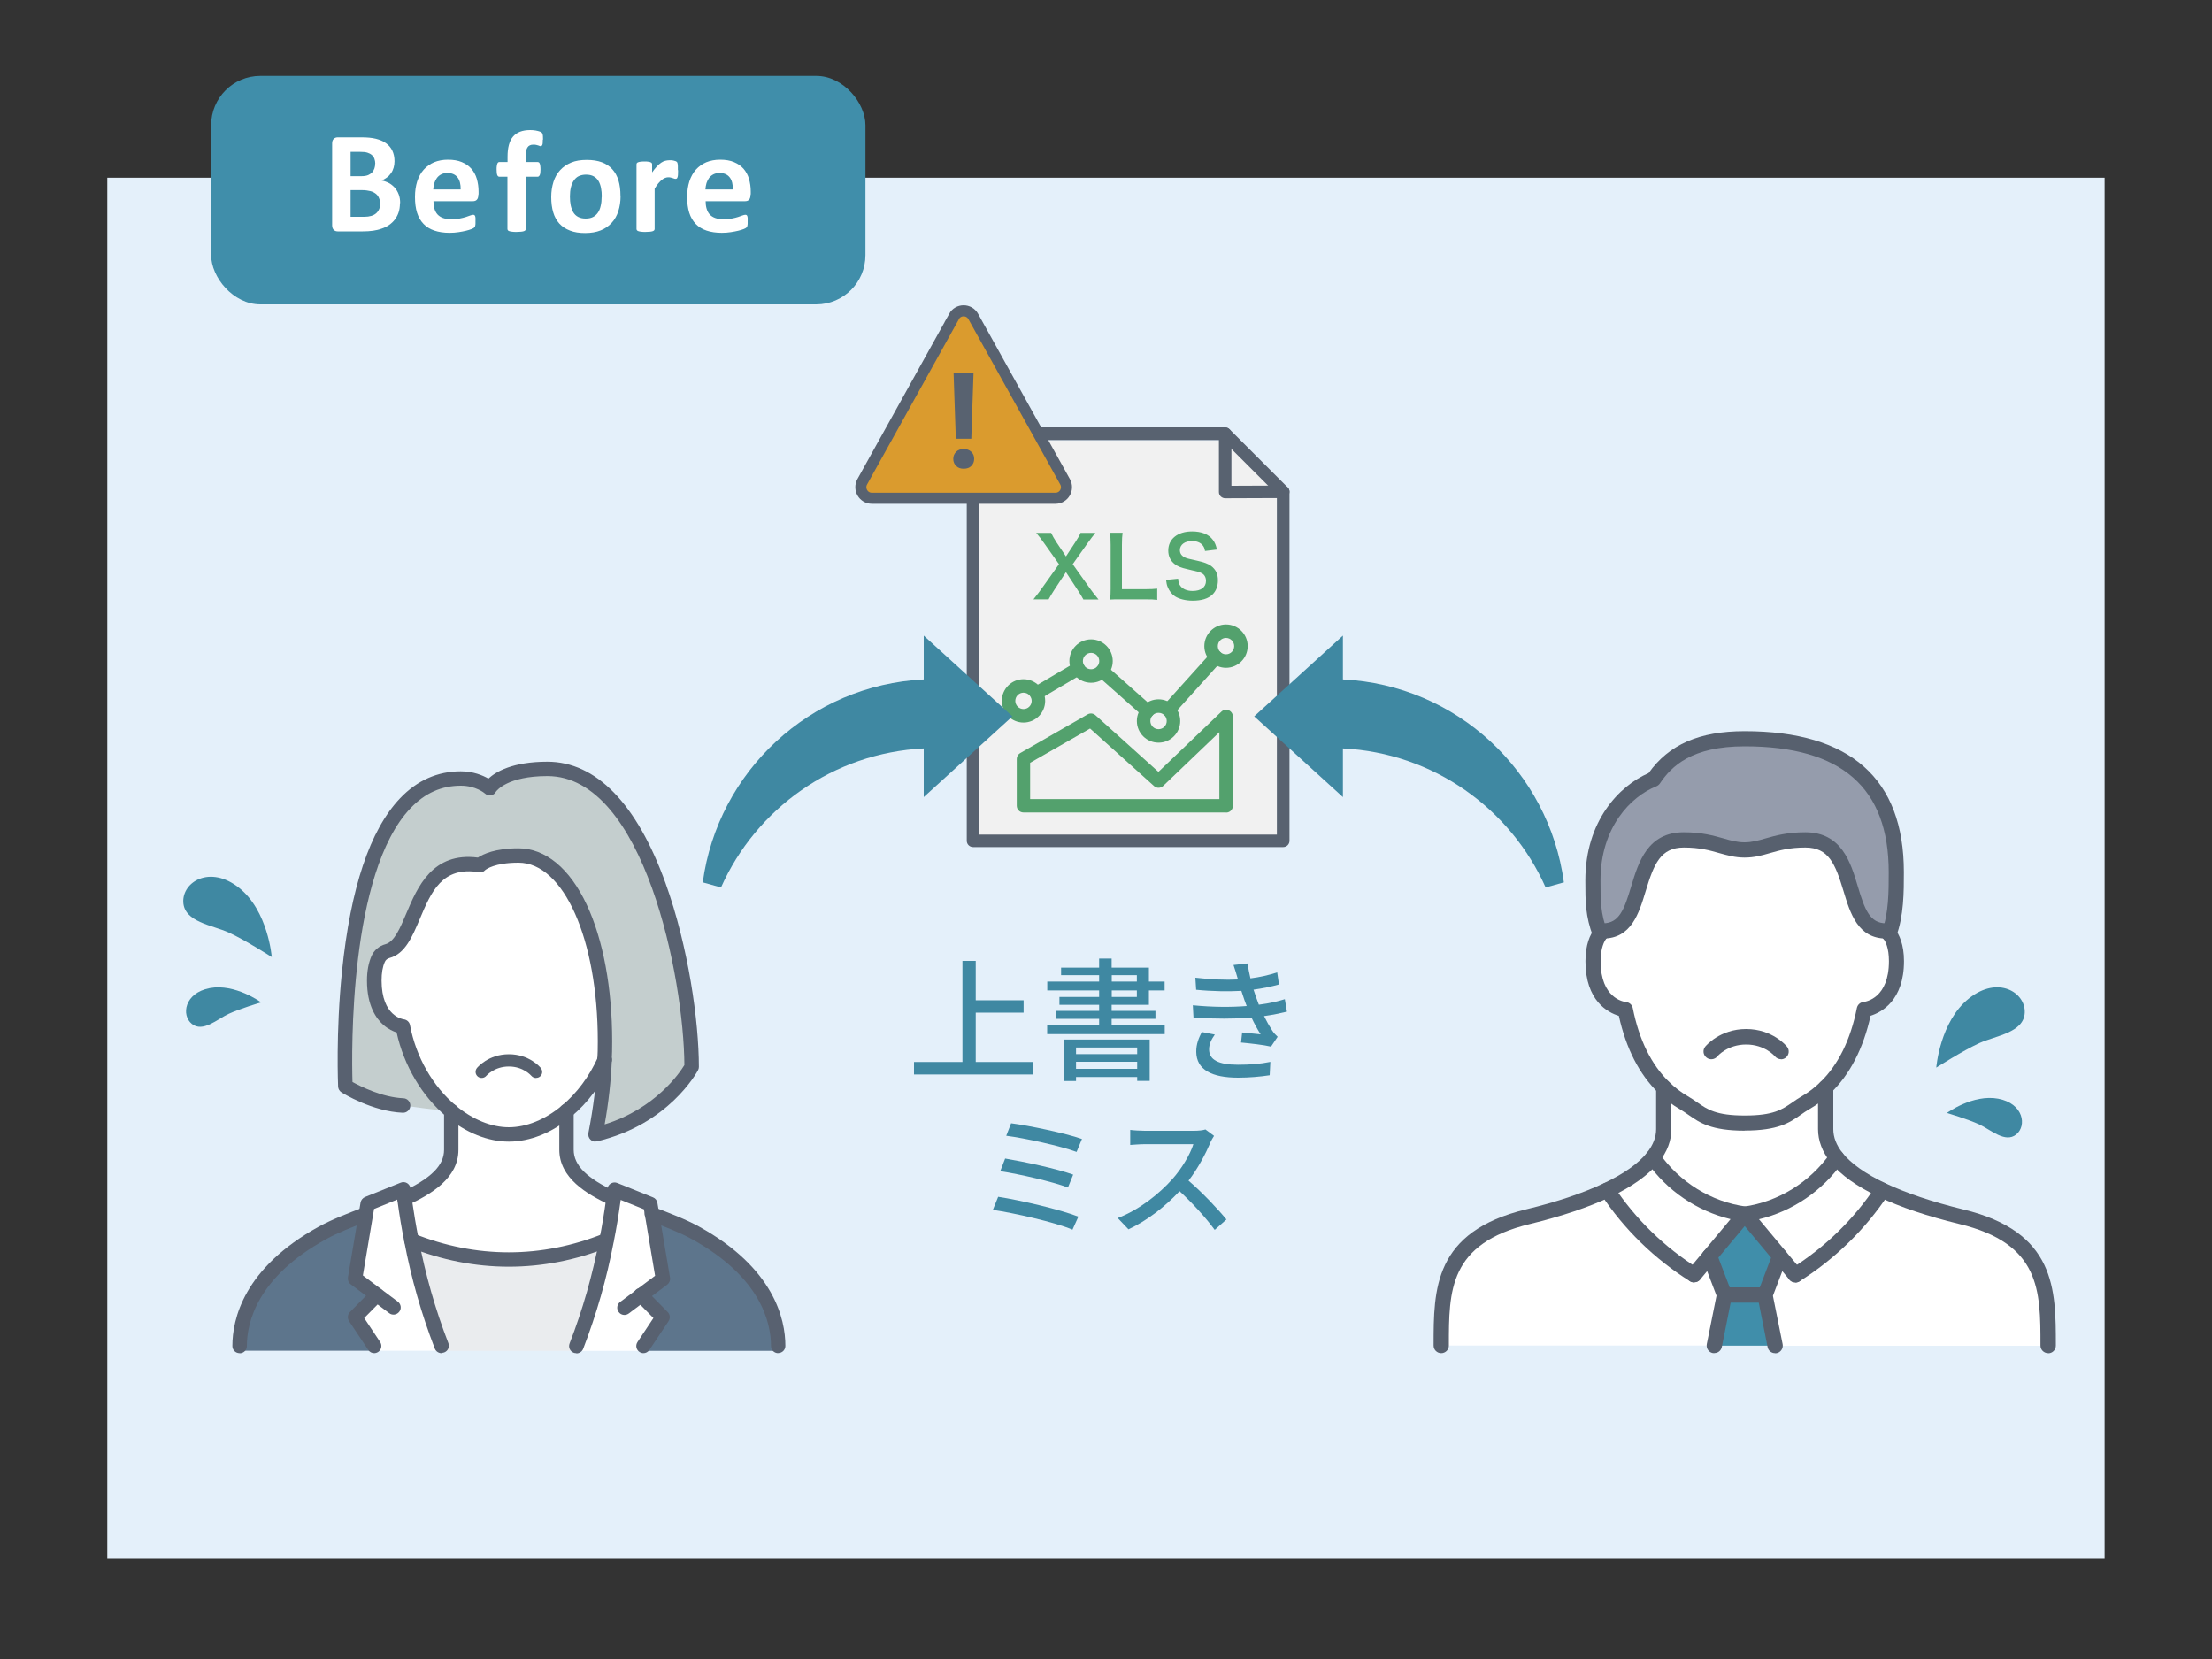 <?xml version="1.0" encoding="UTF-8"?><svg id="_イヤー_1" xmlns="http://www.w3.org/2000/svg" viewBox="0 0 200 150"><rect x="0" y="0" width="200" height="150" fill="#333333" stroke="none"/><defs><style>.cls-1{fill:#fff;}.cls-2{fill:#54a76f;}.cls-3{fill:#57606e;}.cls-4{fill:#959cac;}.cls-5{fill:#408eaa;}.cls-6{fill:#5d758c;}.cls-7{fill:#e4f0fa;}.cls-8{fill:#586170;}.cls-9{fill:#586270;}.cls-10{fill:#3f88a2;}.cls-11{fill:#eaecee;}.cls-12{fill:#f1f1f1;}.cls-13{fill:#da9b2e;stroke:#586270;stroke-miterlimit:10;}.cls-14{fill:#53a16d;}.cls-15{fill:#c4cece;}</style></defs><rect class="cls-7" x="9.7" y="16.07" width="180.59" height="124.85"/><rect class="cls-5" x="19.09" y="6.86" width="59.16" height="20.66" rx="4.45" ry="4.45"/><g><path class="cls-1" d="M36.16,18.38c0,.3-.04,.57-.12,.82-.08,.24-.2,.46-.34,.65-.15,.19-.32,.35-.52,.49-.2,.14-.43,.25-.67,.33-.24,.09-.51,.15-.78,.19-.28,.04-.59,.06-.93,.06h-2.26c-.14,0-.27-.04-.36-.13s-.15-.22-.15-.42v-7.4c0-.19,.05-.33,.15-.42s.22-.13,.36-.13h2.13c.52,0,.96,.04,1.32,.13,.36,.09,.66,.22,.91,.4s.44,.4,.57,.67,.2,.59,.2,.96c0,.21-.03,.4-.08,.58s-.13,.35-.23,.49c-.1,.15-.22,.28-.37,.39-.15,.11-.31,.21-.5,.28,.24,.04,.46,.12,.67,.23,.2,.11,.38,.25,.53,.42,.15,.17,.27,.37,.36,.61s.13,.49,.13,.78Zm-2.23-3.57c0-.17-.03-.32-.08-.46s-.13-.25-.24-.34c-.1-.09-.24-.16-.4-.21-.16-.05-.37-.07-.64-.07h-.87v2.2h.96c.25,0,.45-.03,.6-.09s.27-.14,.37-.24,.17-.22,.22-.36c.05-.14,.07-.28,.07-.44Zm.44,3.63c0-.2-.03-.37-.1-.53-.07-.16-.16-.29-.29-.39-.13-.1-.29-.19-.49-.24s-.45-.09-.77-.09h-1.02v2.41h1.25c.24,0,.44-.03,.61-.08s.31-.12,.43-.22,.21-.22,.28-.37,.1-.31,.1-.5Z"/><path class="cls-1" d="M43.25,17.6c0,.2-.04,.35-.13,.45s-.21,.14-.37,.14h-3.56c0,.25,.03,.48,.09,.68s.15,.38,.28,.52c.13,.14,.3,.25,.5,.32,.2,.07,.45,.11,.73,.11s.54-.02,.76-.06c.22-.04,.41-.09,.57-.14s.29-.1,.4-.14,.19-.06,.26-.06c.04,0,.07,0,.1,.02s.05,.04,.07,.08c.02,.04,.03,.1,.04,.17s0,.16,0,.27c0,.1,0,.18,0,.25,0,.07-.01,.13-.02,.17,0,.05-.02,.09-.04,.12-.02,.03-.04,.06-.07,.09s-.11,.07-.23,.12c-.13,.05-.29,.1-.49,.15-.2,.05-.42,.09-.68,.13-.25,.04-.52,.06-.81,.06-.52,0-.98-.07-1.37-.2s-.72-.33-.98-.6c-.26-.27-.46-.6-.59-1.01-.13-.41-.19-.88-.19-1.43s.07-.99,.2-1.41c.14-.42,.33-.77,.59-1.06,.26-.29,.57-.51,.94-.67,.37-.15,.79-.23,1.25-.23,.49,0,.91,.07,1.26,.22s.63,.34,.86,.6c.22,.26,.39,.56,.49,.91,.1,.35,.16,.73,.16,1.14v.26Zm-1.6-.47c.01-.46-.08-.83-.28-1.09-.2-.26-.51-.4-.92-.4-.21,0-.39,.04-.55,.12-.16,.08-.28,.18-.39,.32-.1,.13-.18,.29-.24,.47-.05,.18-.09,.37-.1,.58h2.47Z"/><path class="cls-1" d="M49.08,12.62c0,.13,0,.23-.01,.31,0,.08-.02,.14-.04,.18-.02,.04-.04,.07-.06,.09-.02,.02-.05,.02-.07,.02-.03,0-.06,0-.1-.02-.04-.02-.08-.03-.14-.05-.05-.02-.12-.03-.19-.05-.07-.02-.16-.02-.26-.02-.12,0-.22,.02-.3,.06-.09,.04-.16,.1-.21,.18-.06,.08-.1,.19-.12,.31-.03,.13-.04,.29-.04,.48v.54h1.07s.08,.01,.11,.03c.03,.02,.06,.06,.08,.11,.02,.05,.04,.12,.05,.21,.01,.09,.02,.19,.02,.32,0,.24-.02,.41-.07,.51s-.11,.15-.19,.15h-1.07v4.73s-.01,.08-.04,.11-.07,.06-.13,.08-.15,.04-.26,.05c-.11,.01-.24,.02-.4,.02s-.29,0-.4-.02c-.11-.01-.19-.03-.26-.05s-.11-.05-.13-.08-.04-.07-.04-.11v-4.73h-.73c-.08,0-.15-.05-.19-.15-.04-.1-.06-.27-.06-.51,0-.13,0-.23,.02-.32,.01-.09,.03-.16,.05-.21,.02-.05,.05-.09,.08-.11,.03-.02,.07-.03,.11-.03h.73v-.49c0-.4,.04-.75,.12-1.05,.08-.3,.2-.55,.37-.75s.38-.35,.64-.45c.26-.1,.57-.15,.92-.15,.17,0,.33,.01,.49,.04s.27,.06,.36,.09c.09,.03,.15,.06,.18,.09,.03,.03,.06,.07,.08,.12s.03,.12,.04,.21c0,.09,.01,.19,.01,.32Z"/><path class="cls-1" d="M56.11,17.72c0,.5-.07,.95-.2,1.36-.13,.41-.33,.77-.6,1.06-.27,.3-.6,.53-1,.69-.4,.16-.87,.24-1.41,.24s-.97-.07-1.36-.22-.7-.35-.96-.63c-.25-.28-.44-.61-.56-1.02-.12-.4-.18-.86-.18-1.38s.07-.95,.2-1.37c.13-.41,.33-.77,.6-1.06,.27-.3,.6-.52,1-.69s.87-.24,1.41-.24,.98,.07,1.36,.21c.38,.14,.7,.35,.95,.63,.25,.28,.44,.61,.56,1.02,.12,.4,.18,.86,.18,1.38Zm-1.7,.07c0-.29-.02-.55-.07-.8-.05-.24-.12-.45-.23-.63-.11-.18-.25-.32-.44-.42-.18-.1-.41-.15-.69-.15-.24,0-.46,.05-.64,.13s-.33,.22-.45,.39-.21,.38-.27,.62c-.06,.24-.09,.52-.09,.83,0,.29,.02,.55,.07,.8,.05,.24,.13,.45,.23,.63,.11,.18,.25,.32,.44,.42s.41,.15,.68,.15c.25,0,.47-.04,.65-.13s.33-.22,.45-.39,.21-.38,.26-.62c.06-.24,.09-.52,.09-.83Z"/><path class="cls-1" d="M61.31,15.39c0,.16,0,.29-.01,.39,0,.1-.02,.18-.04,.24-.02,.06-.04,.1-.07,.12-.03,.02-.06,.03-.11,.03-.04,0-.07,0-.12-.02-.04-.02-.09-.03-.15-.05-.05-.02-.11-.03-.18-.05s-.14-.02-.22-.02c-.09,0-.18,.02-.28,.06s-.19,.09-.29,.17-.2,.18-.31,.31c-.11,.13-.22,.29-.34,.49v3.65s-.01,.08-.04,.11-.07,.06-.13,.08c-.06,.02-.15,.04-.25,.05-.1,.01-.24,.02-.4,.02s-.3,0-.4-.02c-.1-.01-.19-.03-.25-.05s-.11-.05-.13-.08-.04-.07-.04-.11v-5.85s.01-.08,.03-.11c.02-.03,.06-.06,.12-.08,.06-.02,.13-.04,.22-.05,.09-.01,.2-.02,.34-.02s.26,0,.35,.02c.09,.01,.16,.03,.21,.05,.05,.02,.09,.05,.11,.08,.02,.03,.03,.07,.03,.11v.73c.15-.22,.3-.4,.43-.54s.26-.25,.39-.34c.12-.08,.24-.14,.37-.17s.24-.05,.37-.05c.06,0,.12,0,.18,0s.13,.02,.2,.03c.07,.02,.13,.03,.18,.05s.09,.04,.11,.06c.02,.02,.04,.05,.05,.07s.02,.06,.03,.11c0,.05,.02,.11,.02,.21,0,.09,0,.22,0,.37Z"/><path class="cls-1" d="M67.86,17.6c0,.2-.04,.35-.13,.45s-.21,.14-.37,.14h-3.56c0,.25,.03,.48,.09,.68s.15,.38,.28,.52c.13,.14,.3,.25,.5,.32,.2,.07,.45,.11,.73,.11s.54-.02,.76-.06c.22-.04,.41-.09,.57-.14s.29-.1,.4-.14,.19-.06,.26-.06c.04,0,.07,0,.1,.02s.05,.04,.07,.08c.02,.04,.03,.1,.04,.17s0,.16,0,.27c0,.1,0,.18,0,.25,0,.07-.01,.13-.02,.17,0,.05-.02,.09-.04,.12-.02,.03-.04,.06-.07,.09s-.11,.07-.23,.12c-.13,.05-.29,.1-.49,.15-.2,.05-.42,.09-.68,.13-.25,.04-.52,.06-.81,.06-.52,0-.98-.07-1.37-.2s-.72-.33-.98-.6c-.26-.27-.46-.6-.59-1.01-.13-.41-.19-.88-.19-1.43s.07-.99,.2-1.41c.14-.42,.33-.77,.59-1.06,.26-.29,.57-.51,.94-.67,.37-.15,.79-.23,1.25-.23,.49,0,.91,.07,1.26,.22s.63,.34,.86,.6c.22,.26,.39,.56,.49,.91,.1,.35,.16,.73,.16,1.14v.26Zm-1.6-.47c.01-.46-.08-.83-.28-1.09-.2-.26-.51-.4-.92-.4-.21,0-.39,.04-.55,.12-.16,.08-.28,.18-.39,.32-.1,.13-.18,.29-.24,.47-.05,.18-.09,.37-.1,.58h2.47Z"/></g><g><g><polygon class="cls-12" points="115.48 75.64 88.25 75.64 88.25 39.85 110.54 39.85 112.95 41.36 115.48 44.69 115.48 75.64"/><g><g><path class="cls-9" d="M116.02,76.59h-28.04c-.31,0-.57-.25-.57-.57V39.21c0-.31,.25-.57,.57-.57h22.79c.15,0,.29,.06,.4,.17l5.25,5.25c.11,.11,.17,.25,.17,.4v31.56c0,.31-.25,.57-.57,.57Zm-27.47-1.13h26.9v-30.76l-4.91-4.91h-21.99v35.67Z"/><path class="cls-9" d="M110.78,45.05c-.15,0-.29-.06-.4-.16-.11-.11-.17-.25-.17-.4v-5.27c-.01-.31,.24-.57,.56-.57h0c.31,0,.57,.25,.57,.57v4.7l4.68-.02h0c.31,0,.57,.25,.57,.56,0,.31-.25,.57-.56,.57l-5.24,.02h0Z"/></g><g><path class="cls-2" d="M97.95,54.19c-.15-.28-.32-.55-.51-.84l-1.06-1.62-1.06,1.61c-.18,.27-.37,.6-.51,.85h-1.37c.45-.57,.55-.71,.71-.93l1.6-2.25-1.39-1.96c-.2-.29-.43-.58-.67-.87h1.35c.1,.23,.28,.54,.48,.85l.86,1.28,.84-1.28c.28-.44,.37-.59,.48-.85h1.34c-.21,.26-.43,.55-.66,.87l-1.39,1.96,1.6,2.25c.17,.25,.36,.48,.73,.94h-1.38Z"/><path class="cls-2" d="M104.63,54.24c-.27-.04-.54-.05-1.07-.05h-2.24c-.42,0-.69,0-.96,.02,.05-.28,.06-.56,.06-1v-3.92c0-.52-.02-.79-.06-1.12h1.14c-.04,.31-.06,.56-.06,1.11v3.99h2.12c.51,0,.76-.02,1.07-.05v1.02Z"/><path class="cls-2" d="M106.52,52.31c.03,.34,.07,.49,.21,.67,.22,.29,.61,.45,1.1,.45,.76,0,1.21-.34,1.21-.91,0-.31-.14-.57-.38-.69-.23-.12-.27-.13-1.31-.37-.57-.13-.87-.25-1.14-.46-.39-.3-.58-.72-.58-1.22,0-1.05,.85-1.73,2.15-1.73,.86,0,1.51,.26,1.88,.76,.19,.25,.28,.48,.37,.88l-1.08,.13c-.04-.26-.1-.38-.23-.54-.2-.23-.53-.36-.94-.36-.66,0-1.1,.33-1.1,.82,0,.32,.17,.54,.51,.69,.17,.07,.23,.08,1.07,.27,.6,.13,.96,.27,1.23,.46,.43,.32,.63,.73,.63,1.3,0,.54-.17,.97-.48,1.28-.4,.39-1,.57-1.81,.57-.62,0-1.22-.15-1.59-.39-.3-.2-.52-.49-.67-.86-.07-.17-.1-.32-.14-.63l1.09-.11Z"/></g></g></g><path class="cls-14" d="M110.85,60.38c-1.08,0-1.96-.88-1.96-1.96s.88-1.96,1.96-1.96,1.96,.88,1.96,1.96-.88,1.96-1.96,1.96Zm0-2.7c-.41,0-.74,.33-.74,.74s.33,.74,.74,.74,.74-.33,.74-.74-.33-.74-.74-.74Z"/><path class="cls-14" d="M104.75,67.15c-1.08,0-1.96-.88-1.96-1.96s.88-1.96,1.96-1.96,1.96,.88,1.96,1.96-.88,1.96-1.96,1.96Zm0-2.7c-.41,0-.74,.33-.74,.74s.33,.74,.74,.74,.74-.33,.74-.74-.33-.74-.74-.74Z"/><path class="cls-14" d="M98.65,61.73c-1.08,0-1.96-.88-1.96-1.96s.88-1.96,1.96-1.96,1.96,.88,1.96,1.96-.88,1.96-1.96,1.96Zm0-2.7c-.41,0-.74,.33-.74,.74s.33,.74,.74,.74,.74-.33,.74-.74-.33-.74-.74-.74Z"/><path class="cls-14" d="M92.54,65.33c-1.08,0-1.96-.88-1.96-1.96s.88-1.96,1.96-1.96,1.96,.88,1.96,1.96-.88,1.96-1.96,1.96Zm0-2.7c-.41,0-.74,.33-.74,.74s.33,.74,.74,.74,.74-.33,.74-.74-.33-.74-.74-.74Z"/><path class="cls-14" d="M93.71,63.29c-.21,0-.41-.11-.52-.3-.17-.29-.07-.66,.21-.83l3.78-2.23c.29-.17,.66-.07,.83,.21,.17,.29,.07,.66-.21,.83l-3.78,2.23c-.1,.06-.2,.08-.31,.08Z"/><path class="cls-14" d="M103.74,64.9c-.14,0-.29-.05-.4-.15l-4.08-3.62c-.25-.22-.27-.61-.05-.86s.61-.27,.86-.05l4.08,3.62c.25,.22,.27,.61,.05,.86-.12,.14-.29,.2-.45,.2Z"/><path class="cls-14" d="M105.66,64.79c-.15,0-.29-.05-.41-.16-.25-.22-.27-.61-.04-.86l4.29-4.76c.22-.25,.61-.27,.86-.04,.25,.22,.27,.61,.04,.86l-4.29,4.76c-.12,.13-.29,.2-.45,.2Z"/><path class="cls-14" d="M110.85,73.46h-18.31c-.34,0-.61-.27-.61-.61v-4.23c0-.22,.12-.42,.31-.53l6.1-3.5c.23-.13,.51-.1,.71,.08l5.69,5.12,5.7-5.45c.18-.17,.43-.22,.66-.12,.22,.1,.37,.31,.37,.56v8.08c0,.34-.27,.61-.61,.61Zm-17.7-1.21h17.1v-6.05l-5.08,4.86c-.23,.22-.59,.23-.83,.01l-5.78-5.2-5.42,3.1v3.27Z"/></g><g><g><g><path class="cls-1" d="M166.04,104.66c.93,1.16,2.43,2.14,4.13,2.94-2.04,3.09-4.72,5.71-7.86,7.66l-1.4-1.68-3.17-3.8c3.35-.47,6.36-2.35,8.29-5.12Z"/><path class="cls-1" d="M162.32,115.27c3.14-1.96,5.82-4.57,7.86-7.66,2.33,1.11,5.04,1.89,7.15,2.41,7.88,1.9,7.86,6.65,7.86,11.66h-24.69l-.91-4.57,1.34-3.51,1.4,1.68Z"/><polygon class="cls-5" points="160.92 113.58 159.57 117.09 155.92 117.09 154.57 113.58 157.75 109.78 160.92 113.58"/><polygon class="cls-5" points="159.57 117.09 160.49 121.67 155 121.67 155.92 117.09 159.57 117.09"/><path class="cls-1" d="M150.43,102.09v-3.76c.54,.53,1.14,1,1.83,1.39,1.44,.83,1.94,1.83,5.49,1.83s4.05-1,5.49-1.83c.69-.39,1.29-.86,1.83-1.39v3.76c0,.94,.37,1.79,.98,2.57-1.94,2.77-4.95,4.65-8.29,5.12-3.35-.47-6.36-2.35-8.29-5.12,.61-.78,.98-1.63,.98-2.57Z"/><path class="cls-1" d="M154.57,113.58l-1.4,1.68c-3.14-1.96-5.82-4.57-7.86-7.66,1.7-.8,3.2-1.78,4.13-2.94,1.94,2.77,4.95,4.65,8.29,5.12l-3.17,3.8Z"/><path class="cls-4" d="M144.69,84.44c-.66-1.75-.66-2.94-.66-4.84,0-5.33,3.2-8.23,5.49-9.15,1.43-2.11,3.66-3.66,8.23-3.66,8.58,0,13.72,3.5,13.72,12.06,0,1.77,0,3.83-.66,5.58-.15-.19-.26-.27-.26-.27-4.34,0-2.02-8.23-7.32-8.23-2.74,0-3.77,.91-5.49,.91s-2.74-.91-5.49-.91c-5.3,0-2.97,8.23-7.32,8.23,0,0-.11,.07-.26,.27Z"/><path class="cls-1" d="M130.31,121.67c0-5.01-.03-9.76,7.86-11.66,2.11-.51,4.82-1.3,7.15-2.41,2.04,3.09,4.72,5.71,7.86,7.66l1.4-1.68,1.34,3.51-.91,4.57h-24.69Z"/><path class="cls-1" d="M144.94,84.17c4.34,0,2.02-8.23,7.32-8.23,2.74,0,3.77,.91,5.49,.91s2.74-.91,5.49-.91c5.3,0,2.97,8.23,7.32,8.23,0,0,.11,.07,.26,.27,.27,.35,.66,1.1,.66,2.48,0,4.12-2.92,4.37-2.92,4.37-.52,2.62-1.57,5.19-3.48,7.04-.54,.53-1.14,1-1.83,1.39-1.44,.83-1.94,1.83-5.49,1.83s-4.05-1-5.49-1.83c-.69-.39-1.29-.86-1.83-1.39-1.91-1.86-2.96-4.43-3.48-7.04,0,0-2.92-.26-2.92-4.37,0-1.38,.39-2.13,.66-2.48,.15-.19,.26-.27,.26-.27Z"/></g><g><path class="cls-3" d="M157.75,102.23c-3.03,0-4.07-.72-5.07-1.42-.25-.17-.49-.34-.76-.5-.71-.41-1.37-.91-1.97-1.49-1.73-1.68-2.93-4.02-3.58-6.97-.99-.3-3.02-1.36-3.02-4.94,0-1.53,.43-2.42,.8-2.89,.19-.26,.36-.38,.42-.42l.76,1.14s0,0,.02-.02c0,0-.05,.04-.11,.13-.19,.25-.52,.86-.52,2.06,0,3.34,2.06,3.66,2.3,3.69,.3,.03,.55,.25,.61,.55,.57,2.87,1.68,5.12,3.29,6.68,.52,.51,1.07,.93,1.69,1.29,.33,.19,.6,.38,.86,.56,.91,.63,1.69,1.18,4.29,1.18s3.38-.55,4.29-1.18c.26-.18,.53-.37,.86-.56,.62-.36,1.17-.78,1.69-1.29,1.61-1.57,2.72-3.82,3.29-6.69,.06-.3,.31-.52,.61-.55,.23-.03,2.29-.35,2.29-3.69,0-1.2-.32-1.81-.52-2.06-.07-.09-.11-.13-.12-.13,.01,.01,.02,.02,.02,.02l.76-1.14c.06,.04,.23,.16,.42,.42,.36,.48,.8,1.37,.8,2.89,0,3.57-2.04,4.63-3.02,4.94-.65,2.94-1.86,5.29-3.59,6.97-.59,.58-1.25,1.08-1.97,1.49-.27,.16-.51,.32-.76,.5-1,.7-2.04,1.42-5.07,1.42Z"/><path class="cls-3" d="M170.55,84.86c-2.57,0-3.26-2.28-3.87-4.3-.74-2.45-1.33-3.93-3.45-3.93-1.44,0-2.34,.26-3.22,.51-.73,.21-1.41,.4-2.27,.4s-1.54-.2-2.27-.4c-.88-.25-1.78-.51-3.22-.51-2.12,0-2.71,1.49-3.45,3.93-.61,2.01-1.29,4.3-3.87,4.3-.38,0-.69-.31-.69-.69s.31-.69,.69-.69c1.48,0,1.93-1.26,2.55-3.32,.66-2.19,1.48-4.91,4.76-4.91,1.63,0,2.67,.3,3.6,.56,.66,.19,1.23,.35,1.89,.35s1.23-.16,1.89-.35c.92-.26,1.97-.56,3.6-.56,3.29,0,4.11,2.72,4.76,4.91,.62,2.06,1.07,3.32,2.55,3.32,.38,0,.69,.31,.69,.69s-.31,.69-.69,.69Z"/><path class="cls-3" d="M185.18,122.35c-.38,0-.69-.31-.69-.69v-.05c0-4.92,0-9.17-7.33-10.94-2.88-.7-5.33-1.52-7.28-2.45-1.99-.94-3.46-1.99-4.37-3.13-.75-.95-1.13-1.96-1.13-3v-3.76c0-.38,.31-.69,.69-.69s.69,.31,.69,.69v3.76c0,.73,.27,1.44,.83,2.15,.78,.97,2.09,1.9,3.89,2.75,1.88,.89,4.24,1.68,7.02,2.36,8.38,2.02,8.38,7.23,8.38,12.27v.05c0,.38-.31,.69-.69,.69Z"/><path class="cls-3" d="M130.31,122.35c-.38,0-.69-.31-.69-.69v-.05c0-5.04,0-10.25,8.38-12.27,2.78-.67,5.14-1.47,7.02-2.36,1.8-.85,3.11-1.78,3.89-2.75,.56-.71,.83-1.41,.83-2.14v-3.76c0-.38,.31-.69,.69-.69s.69,.31,.69,.69v3.76c0,1.04-.38,2.05-1.13,2.99-.92,1.14-2.39,2.2-4.38,3.14-1.96,.93-4.41,1.75-7.28,2.45-7.33,1.77-7.33,6.02-7.33,10.94v.05c0,.38-.31,.69-.69,.69Z"/><path class="cls-3" d="M170.8,85.12c-.08,0-.16-.01-.24-.04-.35-.13-.53-.53-.4-.88,.61-1.63,.61-3.6,.61-5.34,0-7.65-4.26-11.38-13.03-11.38-4.78,0-6.61,1.79-7.66,3.36-.08,.11-.19,.2-.31,.25-2.33,.93-5.06,3.72-5.06,8.51,0,1.85,0,2.97,.61,4.6,.13,.35-.05,.75-.4,.88-.35,.13-.75-.05-.88-.4-.7-1.86-.7-3.14-.7-5.08,0-5.34,3.04-8.54,5.72-9.7,1.83-2.58,4.59-3.79,8.68-3.79,9.56,0,14.4,4.29,14.4,12.75,0,1.76,0,3.96-.7,5.82-.1,.27-.36,.44-.64,.44Z"/><path class="cls-3" d="M162.32,115.95c-.2,0-.39-.08-.53-.25l-1.4-1.68-3.17-3.8c-.16-.19-.2-.45-.11-.69,.09-.23,.3-.4,.55-.43,3.13-.44,5.98-2.2,7.83-4.83,.22-.31,.65-.39,.96-.17,.31,.22,.39,.64,.17,.96-1.83,2.61-4.55,4.46-7.58,5.18l3.83,4.59c.24,.29,.2,.72-.09,.97-.13,.11-.28,.16-.44,.16Z"/><path class="cls-3" d="M153.17,115.95c-.15,0-.31-.05-.44-.16-.29-.24-.33-.67-.09-.97l3.83-4.59c-3.04-.73-5.75-2.57-7.58-5.18-.22-.31-.14-.74,.17-.96,.31-.22,.74-.14,.96,.17,1.85,2.64,4.7,4.4,7.83,4.83,.25,.03,.46,.2,.55,.43,.09,.23,.05,.5-.11,.69l-3.17,3.8-1.4,1.68c-.14,.16-.33,.25-.53,.25Z"/><path class="cls-3" d="M162.32,115.95c-.23,0-.45-.11-.58-.32-.2-.32-.1-.74,.22-.94,3.03-1.89,5.68-4.47,7.65-7.46,.21-.32,.63-.4,.95-.19,.32,.21,.4,.63,.19,.95-2.08,3.15-4.87,5.87-8.06,7.87-.11,.07-.24,.1-.36,.1Z"/><path class="cls-3" d="M153.17,115.95c-.12,0-.25-.03-.36-.1-3.2-2-5.99-4.72-8.06-7.87-.21-.32-.12-.74,.19-.95,.32-.21,.74-.12,.95,.19,1.97,2.99,4.62,5.57,7.65,7.46,.32,.2,.42,.62,.22,.94-.13,.21-.35,.32-.58,.32Z"/><path class="cls-3" d="M160.49,122.35c-.32,0-.61-.23-.67-.55l-.91-4.57c-.03-.13-.01-.26,.03-.38l1.34-3.51c.14-.35,.53-.53,.89-.4,.35,.14,.53,.53,.4,.89l-1.27,3.33,.88,4.38c.07,.37-.17,.73-.54,.81-.05,0-.09,.01-.14,.01Z"/><path class="cls-3" d="M155,122.35s-.09,0-.14-.01c-.37-.07-.61-.44-.54-.81l.88-4.38-1.27-3.33c-.14-.35,.04-.75,.4-.89,.35-.14,.75,.04,.89,.4l1.34,3.51c.05,.12,.06,.25,.03,.38l-.91,4.57c-.07,.33-.35,.55-.67,.55Z"/><path class="cls-3" d="M159.57,117.78h-3.66c-.38,0-.69-.31-.69-.69s.31-.69,.69-.69h3.66c.38,0,.69,.31,.69,.69s-.31,.69-.69,.69Z"/></g></g><path class="cls-3" d="M161.03,95.77c-.2,0-.41-.09-.55-.26-.03-.04-.92-1.07-2.6-1.07s-2.57,1.03-2.61,1.08c-.25,.3-.69,.34-.99,.09-.3-.25-.34-.68-.1-.98,.05-.06,1.32-1.59,3.7-1.59s3.64,1.53,3.69,1.59c.25,.3,.2,.75-.1,.99-.13,.11-.29,.16-.44,.16Z"/></g><g><g><g><path class="cls-15" d="M62.53,96.48s-2.44,4.62-8.7,6.09c.46-2.32,.74-4.58,.83-6.74h0c.03-.57,.04-1.14,.04-1.69,0-9.78-3.35-16.79-7.83-16.79-2.66,0-3.48,.87-3.48,.87-6.22-1.02-5.48,7-8.37,7.77-.38,.11-.7,.37-.85,.73-.18,.41-.35,1.03-.35,1.93,0,3.91,2.58,4.16,2.58,4.16,.61,3.21,2.29,5.91,4.37,7.64-.88,0-4.34-.5-4.34-.5-2.61-.1-5.22-1.74-5.22-1.74,0,0-1.3-27.83,10.43-27.83,1.63,0,2.61,.87,2.61,.87,0,0,.97-1.74,5.22-1.74,9.45,0,13.04,19.13,13.04,26.96Z"/><path class="cls-1" d="M36.42,92.81s-2.58-.24-2.58-4.16c0-.9,.17-1.52,.35-1.93,.16-.36,.47-.62,.85-.73,2.89-.77,2.15-8.79,8.37-7.77,0,0,.82-.87,3.48-.87,4.48,0,7.83,7.01,7.83,16.79,0,.55,0,1.11-.04,1.68h0c-.83,1.89-2.04,3.48-3.43,4.63-1.6,1.35-3.44,2.11-5.22,2.11s-3.62-.77-5.22-2.11c0,0,0,0,0,0-2.08-1.74-3.76-4.43-4.37-7.64Z"/><path class="cls-6" d="M70.36,122.14h-12.17l1.74-2.7-1.97-2.07,1.97-1.53-.98-6.05c1.43,.57,2.83,1.13,3.95,1.77,7.09,4.06,7.47,8.96,7.47,10.59Z"/><path class="cls-1" d="M57.95,117.39l1.97,2.06-1.74,2.69h-6.09c1.17-3.11,2.07-6.3,2.73-9.86,.24-1.25,.44-2.53,.63-3.88,.03-.28,.07-.56,.1-.84l3.23,1.34,.16,.96,.98,6.02-1.97,1.52Z"/><path class="cls-1" d="M55.45,108.37c-.18,1.31-.38,2.56-.63,3.77-2.83,1.14-5.82,1.74-8.82,1.74s-5.98-.6-8.82-1.74c-.24-1.21-.44-2.45-.63-3.77,2.37-1.09,4.23-2.4,4.23-4.42v-3.5c1.6,1.34,3.44,2.11,5.22,2.11s3.62-.77,5.22-2.11v3.5c0,2.02,1.86,3.33,4.23,4.42Z"/><path class="cls-11" d="M54.83,112.28c-.66,3.56-1.57,6.75-2.73,9.86h-12.17c-1.17-3.11-2.07-6.3-2.73-9.86,2.83,1.17,5.82,1.79,8.82,1.79s5.98-.62,8.82-1.79Z"/><path class="cls-1" d="M34.07,117.39l-1.97-1.52,.98-6.02,.16-.96,3.23-1.34c.03,.29,.07,.56,.1,.84,.18,1.35,.38,2.64,.63,3.88,.66,3.56,1.57,6.75,2.73,9.86h-6.09l-1.74-2.69,1.97-2.06Z"/><path class="cls-6" d="M34.07,117.36l-1.97,2.07,1.74,2.7h-12.17c0-1.63,.38-6.54,7.47-10.59,1.11-.64,2.51-1.2,3.95-1.77l-.98,6.05,1.97,1.53Z"/></g><g><path class="cls-8" d="M21.66,122.35c-.36,0-.65-.29-.65-.65,0-2.42,1.01-7.04,7.81-10.79,1.18-.65,2.69-1.23,4.03-1.74,.34-.13,.71,.04,.84,.38,.13,.34-.04,.71-.38,.84-1.36,.52-2.77,1.06-3.86,1.67-6.21,3.43-7.13,7.52-7.13,9.65,0,.36-.29,.65-.65,.65Z"/><path class="cls-8" d="M70.36,122.35c-.36,0-.65-.29-.65-.65,0-2.13-.93-6.22-7.13-9.65-1.1-.61-2.51-1.15-3.87-1.67-.34-.13-.51-.51-.38-.84,.13-.34,.51-.5,.84-.38,1.34,.51,2.85,1.09,4.03,1.74,6.79,3.75,7.81,8.37,7.81,10.79,0,.36-.29,.65-.65,.65Z"/><path class="cls-8" d="M55.45,109.02c-.09,0-.18-.02-.27-.06-2.14-.99-4.61-2.45-4.61-5.01v-3.5c0-.36,.29-.65,.65-.65s.65,.29,.65,.65v3.5c0,1.42,1.19,2.6,3.85,3.82,.33,.15,.47,.54,.32,.86-.11,.24-.35,.38-.59,.38Z"/><path class="cls-8" d="M36.57,109.02c-.25,0-.48-.14-.59-.38-.15-.33,0-.71,.32-.86,2.66-1.22,3.85-2.4,3.85-3.82v-3.5c0-.36,.29-.65,.65-.65s.65,.29,.65,.65v3.5c0,2.56-2.46,4.02-4.61,5.01-.09,.04-.18,.06-.27,.06Z"/><path class="cls-8" d="M52.1,122.35c-.08,0-.16-.01-.23-.04-.34-.13-.5-.51-.37-.84,1.19-3.07,2.07-6.17,2.7-9.45,.23-1.12,.42-2.3,.62-3.73v-.08c.04-.24,.07-.48,.1-.73,.03-.2,.14-.38,.32-.48,.17-.1,.39-.12,.57-.04l3.23,1.3c.21,.08,.36,.27,.4,.5l1.14,6.76c.04,.24-.06,.48-.25,.63l-3.48,2.61c-.29,.22-.7,.16-.91-.13-.22-.29-.16-.7,.13-.91l3.16-2.37-1.01-6.01-2.1-.85c-.2,1.45-.4,2.66-.63,3.79-.64,3.36-1.55,6.52-2.76,9.67-.1,.26-.35,.42-.61,.42Z"/><path class="cls-8" d="M39.92,122.35c-.26,0-.51-.16-.61-.42-1.21-3.15-2.12-6.31-2.76-9.68-.23-1.13-.43-2.33-.63-3.79l-2.1,.85-1.01,6.01,3.16,2.37c.29,.22,.35,.63,.13,.91-.22,.29-.63,.35-.91,.13l-3.48-2.61c-.2-.15-.29-.39-.25-.63l1.14-6.76c.04-.22,.19-.41,.4-.5l3.23-1.3c.19-.08,.4-.06,.57,.04,.17,.1,.29,.28,.32,.48,.03,.25,.06,.49,.09,.73v.08c.21,1.42,.41,2.61,.63,3.72,.63,3.29,1.51,6.39,2.7,9.46,.13,.34-.04,.71-.37,.84-.08,.03-.16,.04-.23,.04Z"/><path class="cls-8" d="M58.18,122.35c-.12,0-.25-.04-.36-.11-.3-.2-.38-.6-.18-.9l1.44-2.17-1.6-1.62c-.25-.26-.25-.67,0-.92,.26-.25,.67-.25,.92,0l1.97,2c.22,.22,.25,.56,.08,.82l-1.74,2.61c-.13,.19-.33,.29-.54,.29Z"/><path class="cls-8" d="M33.84,122.35c-.21,0-.42-.1-.54-.29l-1.74-2.61c-.17-.26-.14-.6,.08-.82l1.97-2c.25-.26,.67-.26,.92,0,.26,.25,.26,.67,0,.92l-1.6,1.62,1.44,2.17c.2,.3,.12,.7-.18,.9-.11,.07-.24,.11-.36,.11Z"/><path class="cls-8" d="M46.01,114.53c-3.06,0-6.1-.6-9.04-1.78-.25-.09-.43-.33-.43-.61,0-.36,.29-.65,.65-.65h0c.08,0,.17,.02,.24,.05,2.79,1.12,5.68,1.69,8.57,1.69s5.78-.57,8.57-1.69c.08-.03,.16-.05,.24-.05,.36,0,.66,.29,.66,.65,0,.3-.2,.55-.47,.63-2.93,1.17-5.96,1.76-9,1.76Z"/><path class="cls-8" d="M53.84,103.22c-.17,0-.33-.06-.45-.18-.16-.15-.23-.38-.19-.6,.45-2.29,.73-4.52,.81-6.64,.01-.36,.32-.64,.68-.63,.36,.01,.64,.32,.63,.68-.08,1.86-.29,3.81-.65,5.81,4.61-1.43,6.79-4.67,7.21-5.36-.05-7.84-3.63-26.13-12.39-26.13-3.59,0-4.58,1.31-4.65,1.41-.09,.18-.25,.29-.45,.33-.2,.04-.4-.03-.55-.17-.03-.03-.83-.7-2.17-.7-1.75,0-3.24,.66-4.55,2.03-5.58,5.84-5.33,22.15-5.25,24.76,.73,.4,2.69,1.39,4.6,1.47,.36,.01,.64,.32,.63,.68-.01,.36-.32,.64-.68,.63-2.75-.11-5.43-1.77-5.54-1.84-.18-.11-.3-.31-.31-.52,0-.05-.22-4.86,.35-10.41,.77-7.54,2.53-12.81,5.25-15.66,1.54-1.62,3.39-2.44,5.49-2.44,1.12,0,1.98,.36,2.5,.66,.67-.62,2.19-1.53,5.33-1.53,4.4,0,8.09,3.79,10.68,10.97,2.08,5.77,3.02,12.51,3.02,16.63,0,.11-.03,.21-.08,.3-.11,.2-2.66,4.9-9.12,6.42-.05,.01-.1,.02-.15,.02Z"/><path class="cls-8" d="M40.78,101.11c-.15,0-.3-.05-.42-.15-2.21-1.85-3.84-4.61-4.5-7.61-.31-.1-.74-.29-1.16-.65-.69-.59-1.52-1.77-1.52-4.04,0-.86,.14-1.59,.4-2.2,.23-.54,.7-.94,1.27-1.09,.8-.21,1.33-1.46,1.89-2.79,1-2.36,2.35-5.57,6.47-5.04,.48-.32,1.57-.84,3.66-.84,2.44,0,4.64,1.81,6.18,5.1,1.48,3.15,2.3,7.54,2.3,12.34,0,.69-.01,1.22-.04,1.72-.02,.36-.33,.63-.69,.61-.36-.02-.63-.33-.61-.69,.03-.47,.04-.98,.04-1.64,0-9.2-3.08-16.14-7.17-16.14-2.15,0-2.93,.6-3.01,.67-.15,.17-.35,.23-.57,.19-3.33-.54-4.31,1.77-5.34,4.22-.69,1.62-1.33,3.16-2.75,3.54-.19,.05-.35,.18-.42,.36-.2,.44-.29,1-.29,1.67,0,3.28,1.97,3.5,1.99,3.51,.29,.03,.53,.24,.58,.53,.54,2.87,2.05,5.52,4.14,7.27,.28,.23,.31,.64,.08,.92-.13,.15-.31,.23-.5,.23Zm3.09-22.44"/><path class="cls-8" d="M46.01,103.22c-1.89,0-3.89-.8-5.64-2.26-.28-.23-.31-.64-.08-.92,.23-.28,.64-.31,.92-.08,1.51,1.26,3.22,1.96,4.8,1.96s3.3-.7,4.8-1.96c1.35-1.12,2.47-2.63,3.25-4.37,.1-.24,.33-.41,.61-.41,.36,0,.65,.29,.65,.65h0c0,.1-.02,.19-.06,.27-.86,1.93-2.11,3.61-3.61,4.86-1.73,1.46-3.73,2.26-5.63,2.26Z"/></g></g><path class="cls-3" d="M48.47,97.47c-.16,0-.32-.07-.43-.2-.03-.03-.72-.84-2.03-.84s-2.01,.81-2.04,.84c-.19,.23-.54,.26-.77,.07-.23-.19-.27-.53-.08-.77,.04-.05,1.03-1.25,2.89-1.25s2.85,1.19,2.89,1.25c.19,.24,.16,.58-.08,.77-.1,.08-.22,.12-.35,.12Z"/></g><g><path class="cls-10" d="M24.57,86.52s-.33-4.17-2.96-6.25-5.11-.54-5.04,1.28,2.62,2.09,4.1,2.76c1.48,.67,3.9,2.22,3.9,2.22Z"/><path class="cls-10" d="M23.61,90.63s-2.35-1.72-4.64-1.29c-2.29,.43-2.61,2.45-1.62,3.24,.99,.79,2.29-.43,3.32-.91s2.94-1.04,2.94-1.04Z"/></g><g><path class="cls-10" d="M175.07,96.52s.33-4.17,2.96-6.25c2.62-2.09,5.11-.54,5.04,1.28s-2.62,2.09-4.1,2.76c-1.48,.67-3.9,2.22-3.9,2.22Z"/><path class="cls-10" d="M176.03,100.63s2.35-1.72,4.64-1.29c2.29,.43,2.61,2.45,1.62,3.24-.99,.79-2.29-.43-3.32-.91s-2.94-1.04-2.94-1.04Z"/></g><path class="cls-10" d="M91.54,64.77l-8.02-7.3v3.96c-10.28,.51-18.62,8.31-19.98,18.35l1.65,.46c3.17-7.12,10.13-12.16,18.33-12.57v4.4l8.02-7.3Z"/><path class="cls-10" d="M113.4,64.77l8.02-7.3v3.96c10.28,.51,18.62,8.31,19.98,18.35l-1.65,.46c-3.17-7.12-10.13-12.16-18.33-12.57v4.4l-8.02-7.3Z"/><g><path class="cls-13" d="M86.26,28.62l-8.3,14.94c-.37,.67,.11,1.49,.87,1.49h16.6c.76,0,1.24-.82,.87-1.49l-8.3-14.94c-.38-.69-1.37-.69-1.75,0Z"/><path class="cls-9" d="M87.13,40.6c.29,0,.51,.08,.69,.25s.26,.38,.26,.64-.09,.47-.26,.64-.4,.25-.69,.25-.51-.08-.68-.25-.26-.38-.26-.64,.09-.47,.26-.64,.4-.25,.68-.25Zm.7-.93h-1.41l-.2-5.91h1.8l-.2,5.91Z"/></g><g><path class="cls-10" d="M93.37,96.02v1.13h-10.73v-1.13h4.38v-9.14h1.2v3.56h4.33v1.12h-4.33v4.46h5.16Z"/><path class="cls-10" d="M105.31,92.7v.8h-10.63v-.8h4.7v-.58h-3.87v-.72h3.87v-.55h-3.59v-.71h3.59v-.59h-4.69v-.8h4.69v-.58h-3.44v-.68h3.44v-.82h1.13v.82h3.37v1.26h1.42v.8h-1.42v1.3h-3.37v.55h3.96v.72h-3.96v.58h4.8Zm-9.11,1.29h7.75v3.74h-1.13v-.35h-5.53v.36h-1.09v-3.75Zm1.09,.72v.6h5.53v-.6h-5.53Zm5.53,1.93v-.64h-5.53v.64h5.53Zm-2.3-7.89h2.27v-.58h-2.27v.58Zm0,1.39h2.27v-.59h-2.27v.59Z"/><path class="cls-10" d="M111.53,87.25l1.28-.14c.05,.44,.14,.9,.25,1.35,.84-.11,1.66-.29,2.42-.54l.16,1.09c-.67,.19-1.49,.36-2.3,.47,.08,.25,.16,.49,.24,.71,.07,.2,.16,.42,.24,.65,.98-.12,1.77-.32,2.35-.5l.19,1.13c-.58,.14-1.28,.29-2.07,.4,.23,.47,.48,.91,.74,1.31,.14,.22,.3,.38,.49,.56l-.6,.89c-.67-.16-1.87-.29-2.71-.37l.1-.91c.58,.06,1.3,.13,1.67,.17-.31-.49-.59-1.01-.82-1.51-1.46,.12-3.42,.12-5.25,0l-.06-1.12c1.8,.18,3.51,.18,4.87,.07-.07-.18-.14-.36-.2-.53-.11-.31-.19-.59-.28-.84-1.15,.06-2.59,.05-4.09-.1l-.07-1.09c1.43,.16,2.73,.22,3.86,.16-.01-.04-.02-.07-.04-.11-.11-.38-.23-.79-.37-1.19Zm-2.21,7.63c0,.95,.86,1.39,2.61,1.39,1.13,0,2.06-.08,2.93-.26l-.06,1.21c-.84,.13-1.85,.22-2.85,.22-2.37,0-3.77-.71-3.79-2.33-.01-.72,.23-1.26,.5-1.8l1.18,.23c-.29,.41-.52,.83-.52,1.34Z"/><path class="cls-10" d="M97.5,110.01l-.53,1.17c-1.6-.68-5.27-1.5-7.2-1.79l.48-1.18c2.03,.31,5.6,1.15,7.24,1.79Zm-.47-3.8l-.47,1.16c-1.39-.53-4.38-1.21-6.12-1.48l.44-1.14c1.67,.28,4.64,.91,6.14,1.45Zm.8-3.24l-.49,1.18c-1.43-.53-4.68-1.25-6.36-1.46l.44-1.13c1.57,.2,4.89,.89,6.4,1.42Z"/><path class="cls-10" d="M109.43,103.33c-.42,.98-1.13,2.34-1.97,3.42,1.24,1.06,2.69,2.6,3.43,3.51l-1.06,.94c-.79-1.08-1.99-2.4-3.18-3.5-1.28,1.37-2.9,2.65-4.62,3.45l-.97-1.02c1.94-.74,3.74-2.18,4.93-3.51,.82-.91,1.62-2.23,1.91-3.17h-4.4c-.47,0-1.12,.06-1.31,.07v-1.36c.24,.04,.94,.08,1.31,.08h4.45c.44,0,.84-.05,1.04-.12l.78,.58c-.08,.12-.26,.42-.35,.62Z"/></g></svg>